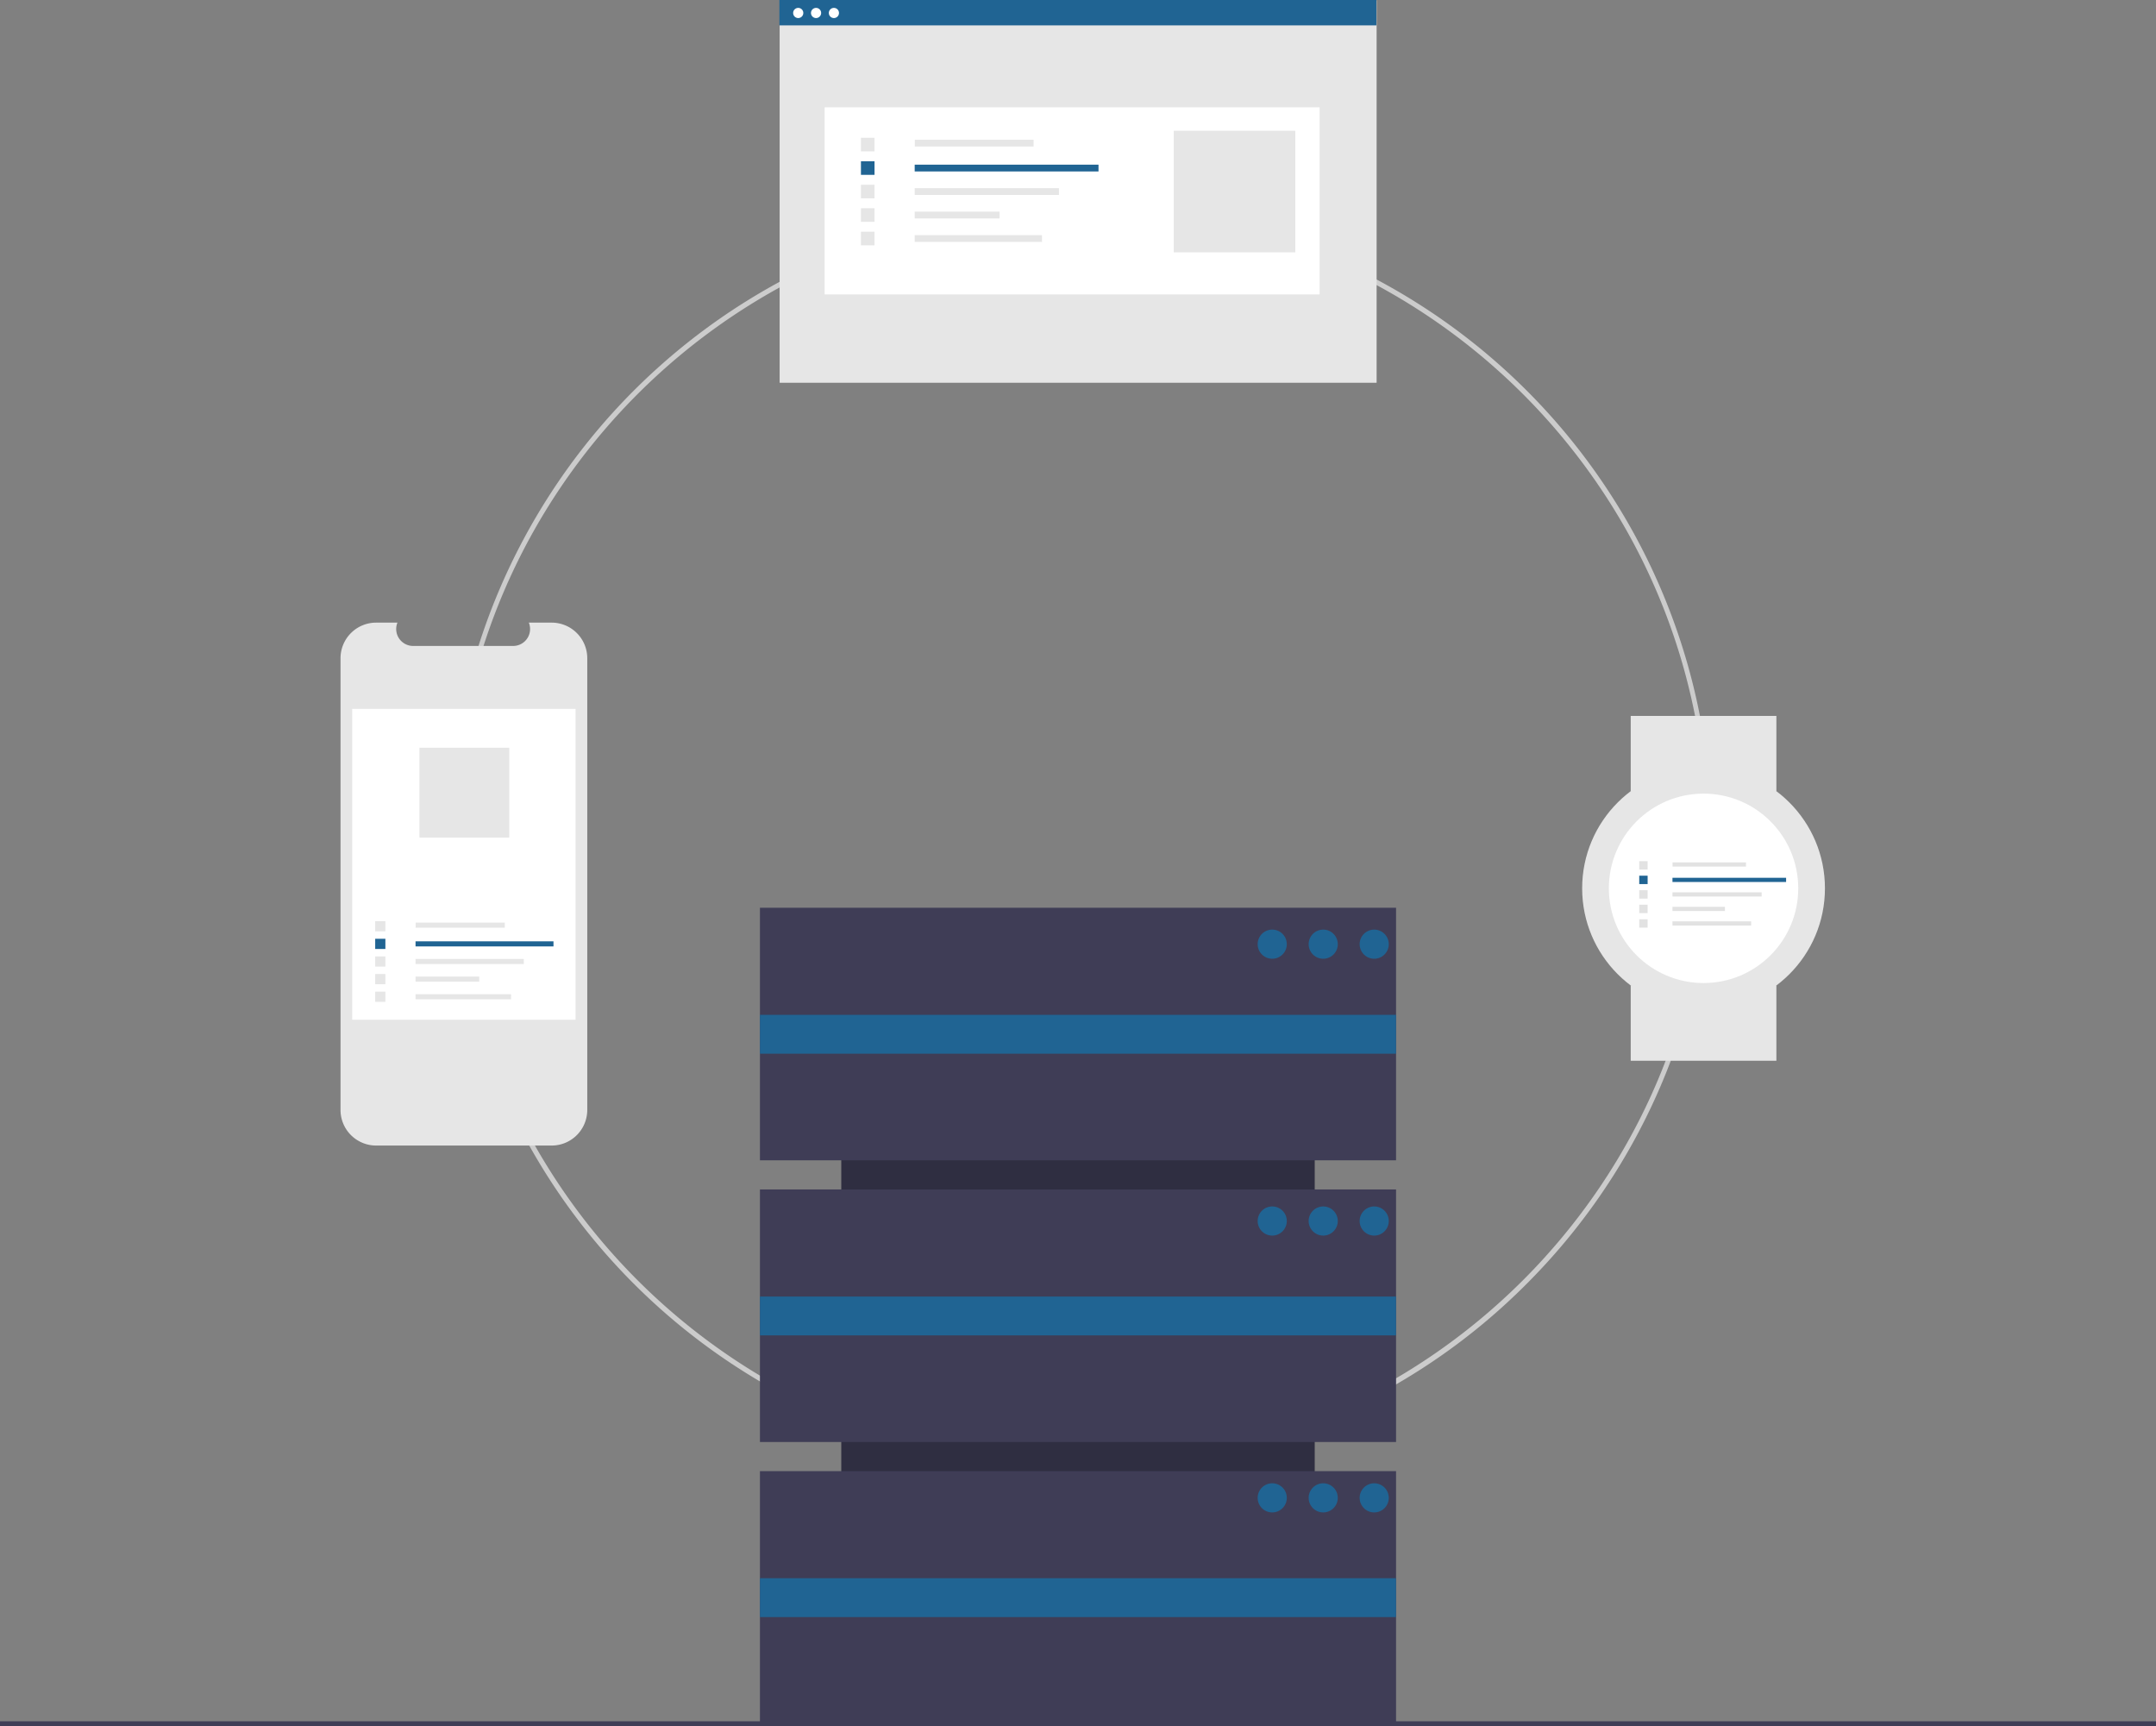 <svg height="710.807" viewBox="0 0 888 710.807" width="888" xmlns="http://www.w3.org/2000/svg"><rect x="0" y="0" width="888" height="710.807" fill="#808080" stroke="none"/><path d="M600.936 699.404a260.064 260.064 0 1 1 183.894-76.171A258.365 258.365 0 0 1 600.936 699.404Zm0-518.129c-142.297 0-258.064 115.768-258.064 258.065s115.768 258.064 258.064 258.064S859 581.637 859 439.34 743.232 181.275 600.936 181.275Z" fill="#cccccc" transform="matrix(1 0 0 1 -156 -94.596)"/><path d="M469 509.904H731V704.904H469Z" fill="#2f2e41" transform="matrix(0 1 -1 0 1051.404 -87.193)"/><path d="M313 373.807H575V477.807H313Z" fill="#3f3d56"/><path d="M313 489.807H575V593.807H313Z" fill="#3f3d56"/><path d="M313 605.807H575V709.807H313Z" fill="#3f3d56"/><g fill="#206493"><path d="M313 417.904H575V433.904H313Z"/><path d="M313 533.904H575V549.904H313Z"/><path d="M313 649.904H575V665.904H313Z"/><circle cx="524" cy="388.807" r="6"/><circle cx="545" cy="388.807" r="6"/><circle cx="566" cy="388.807" r="6"/><circle cx="524" cy="502.807" r="6"/><circle cx="545" cy="502.807" r="6"/><circle cx="566" cy="502.807" r="6"/><circle cx="524" cy="616.807" r="6"/><circle cx="545" cy="616.807" r="6"/><circle cx="566" cy="616.807" r="6"/></g><path d="M0 708.807H888V710.807H0Z" fill="#3f3d56"/><path d="M397.879 365.661v185.992a14.675 14.675 0 0 1 -14.672 14.672H310.928a14.677 14.677 0 0 1 -14.678-14.672V365.661a14.677 14.677 0 0 1 14.678-14.672h8.768a6.978 6.978 0 0 0 6.455 9.606h41.208a6.978 6.978 0 0 0 6.455-9.606h9.392A14.675 14.675 0 0 1 397.879 365.661Z" fill="#e6e6e6" transform="matrix(1 0 0 1 -156 -94.596)"/><path d="M145.064 291.91H237.064V419.91H145.064Z" fill="#ffffff"/><path d="M171.186 379.927H207.905V382.025H171.186Z" fill="#e6e6e6"/><path d="M171.149 387.632H227.966V389.73H171.149Z" fill="#206493"/><path d="M171.149 394.89H215.737V396.988H171.149Z" fill="#e6e6e6"/><path d="M171.149 402.149H197.377V404.247H171.149Z" fill="#e6e6e6"/><path d="M171.149 409.407H210.491V411.506H171.149Z" fill="#e6e6e6"/><path d="M154.533 379.324H158.73V383.52H154.533Z" fill="#e6e6e6"/><path d="M154.533 386.582H158.73V390.779H154.533Z" fill="#206493"/><path d="M154.533 393.841H158.73V398.038H154.533Z" fill="#e6e6e6"/><path d="M154.533 401.1H158.73V405.296H154.533Z" fill="#e6e6e6"/><path d="M154.533 408.358H158.73V412.555H154.533Z" fill="#e6e6e6"/><path d="M172.751 307.91H209.748V344.908H172.751Z" fill="#e6e6e6"/><path d="M321.111.139H566.994V157.614H321.111Z" fill="#e6e6e6"/><path d="M339.647 44.195H543.508V121.231H339.647Z" fill="#ffffff"/><path d="M376.789 57.542H425.716V60.338H376.789Z" fill="#e6e6e6"/><path d="M376.74 67.807H452.446V70.603H376.74Z" fill="#206493"/><path d="M376.74 77.479H436.151V80.275H376.74Z" fill="#e6e6e6"/><path d="M376.74 87.151H411.688V89.946H376.74Z" fill="#e6e6e6"/><path d="M376.74 96.822H429.162V99.618H376.74Z" fill="#e6e6e6"/><path d="M354.601 56.738H360.193V62.329H354.601Z" fill="#e6e6e6"/><path d="M354.601 66.409H360.193V72.001H354.601Z" fill="#206493"/><path d="M354.601 76.081H360.193V81.673H354.601Z" fill="#e6e6e6"/><path d="M354.601 85.753H360.193V91.344H354.601Z" fill="#e6e6e6"/><path d="M354.601 95.424H360.193V101.016H354.601Z" fill="#e6e6e6"/><path d="M483.445 53.847H533.504V103.906H483.445Z" fill="#e6e6e6"/><path d="M321.006 0H566.889V10.446H321.006Z" fill="#206493"/><circle cx="328.768" cy="5.341" fill="#ffffff" r="2.097"/><circle cx="336.117" cy="5.341" fill="#ffffff" r="2.097"/><circle cx="343.466" cy="5.341" fill="#ffffff" r="2.097"/><path d="M671.648 294.807H731.648V325.807H671.648Z" fill="#e6e6e6"/><path d="M671.648 405.807H731.648V436.807H671.648Z" fill="#e6e6e6"/><circle cx="701.648" cy="365.807" fill="#e6e6e6" r="50"/><circle cx="701.648" cy="365.807" fill="#ffffff" r="39"/><path d="M688.877 355.122H719.123V356.85H688.877Z" fill="#e2e2e2"/><path d="M688.846 361.468H735.648V363.196H688.846Z" fill="#206493"/><path d="M688.846 367.447H725.574V369.175H688.846Z" fill="#e2e2e2"/><path d="M688.846 373.426H710.451V375.154H688.846Z" fill="#e2e2e2"/><path d="M688.846 379.405H721.254V381.133H688.846Z" fill="#e2e2e2"/><path d="M675.16 354.625H678.616V358.082H675.16Z" fill="#e2e2e2"/><path d="M675.16 360.604H678.616V364.061H675.16Z" fill="#206493"/><path d="M675.16 366.583H678.616V370.04H675.16Z" fill="#e2e2e2"/><path d="M675.16 372.562H678.616V376.019H675.16Z" fill="#e2e2e2"/><path d="M675.16 378.541H678.616V381.998H675.16Z" fill="#e2e2e2"/></svg>